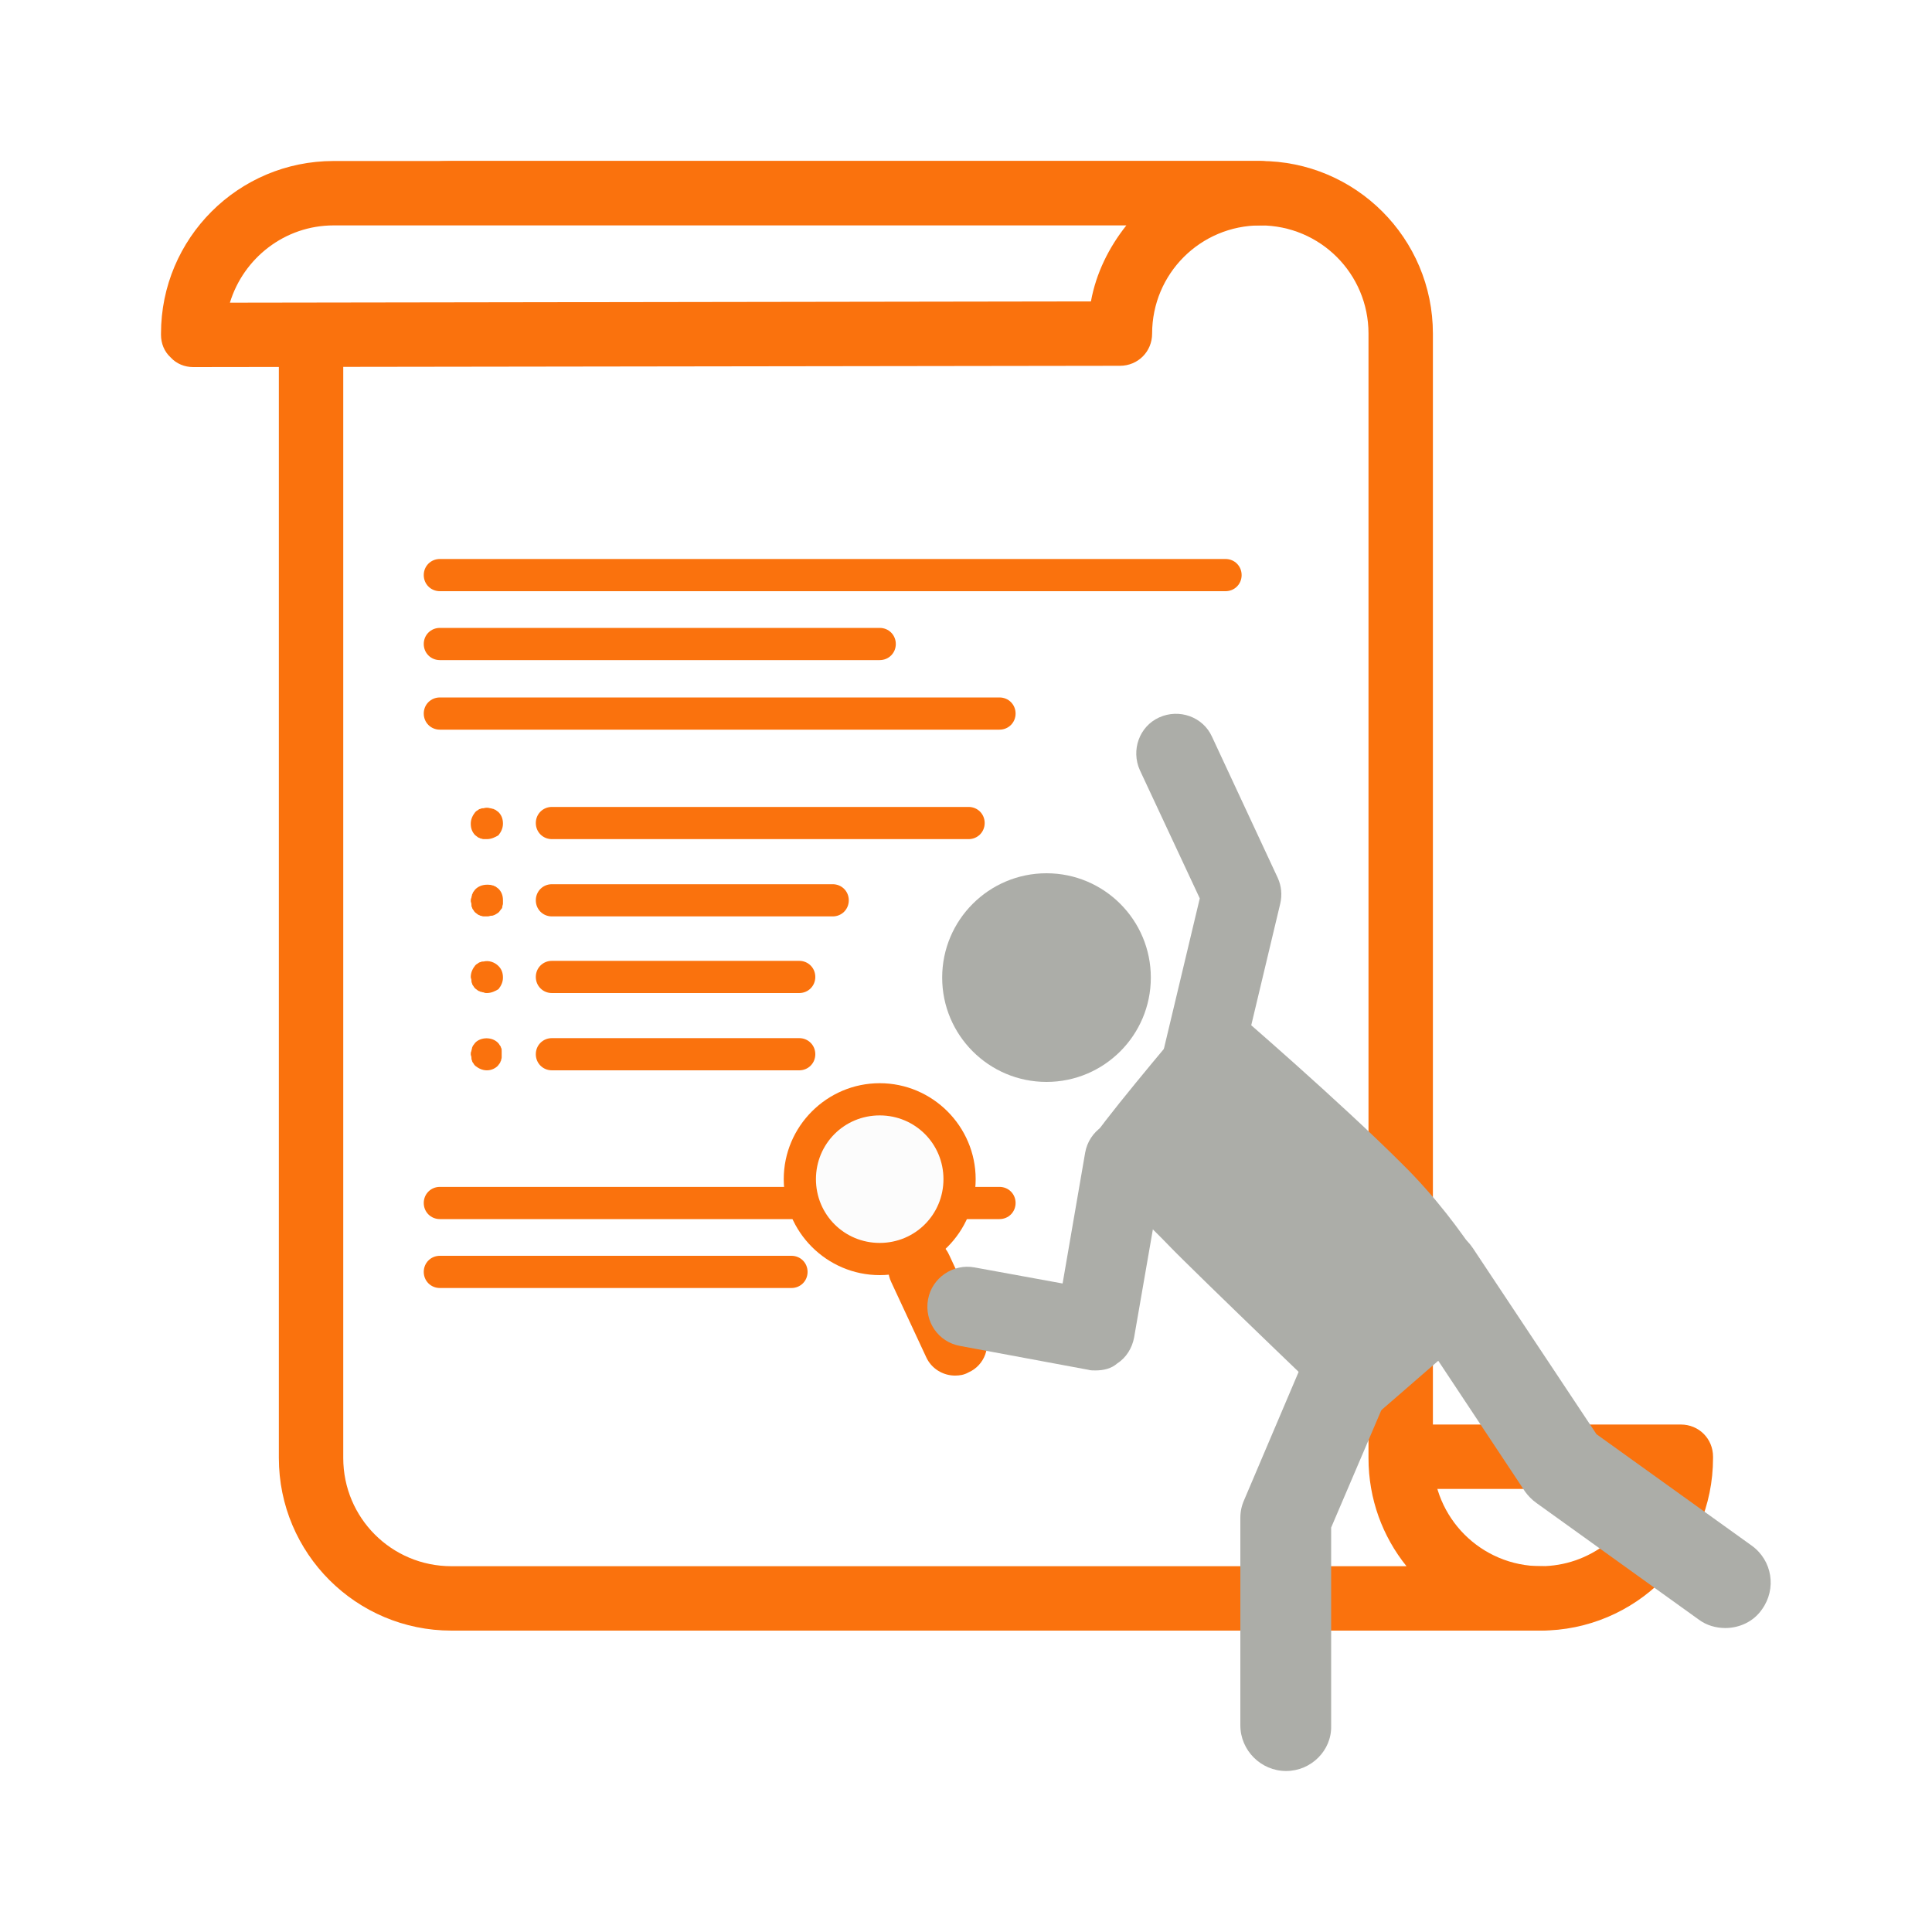 <?xml version="1.0" encoding="utf-8"?>
<!-- Generator: Adobe Illustrator 22.1.0, SVG Export Plug-In . SVG Version: 6.00 Build 0)  -->
<svg version="1.1" id="Layer_1" xmlns="http://www.w3.org/2000/svg" xmlns:xlink="http://www.w3.org/1999/xlink" x="0px" y="0px"
	 viewBox="0 0 300 300" style="enable-background:new 0 0 300 300;" xml:space="preserve">
<style type="text/css">
	.st0{fill:#FFFFFF;}
	.st1{fill:#FA720D;}
	.st2{fill:none;stroke:#FA720D;stroke-width:10;stroke-linecap:round;stroke-linejoin:round;stroke-miterlimit:10;}
	.st3{fill:#FCFCFC;}
	.st4{fill:#ACADA8;}
</style>
<rect class="st0" width="300" height="300"/>
<g>
	<g>
		<g>
			<path class="st0" d="M261,226.2v0.2c0,12-9.8,21.8-21.8,21.8h-21.8v-22H261z"/>
			<path class="st1" d="M239.2,253.2h-21.8c-2.8,0-5-2.2-5-5v-22c0-2.8,2.2-5,5-5H261c2.8,0,5,2.2,5,5v0.2
				C266,241.2,254,253.2,239.2,253.2z M222.4,243.2h16.8c7.6,0,14-5.1,16.1-12h-32.9V243.2z"/>
		</g>
		<g>
			<path class="st0" d="M217.5,226.4c0,12,9.8,21.8,21.8,21.8h-43.6H70.1c-12,0-21.8-9.8-21.8-21.8V51.8c0-12,9.8-21.8,21.8-21.8
				h125.6c12,0,21.8,9.8,21.8,21.8V226.4"/>
			<path class="st1" d="M239.3,253.2H70.1c-14.8,0-26.8-12-26.8-26.8V51.8C43.3,37,55.3,25,70.1,25h125.6c14.8,0,26.8,12,26.8,26.8
				v174.6c0,9.3,7.5,16.8,16.8,16.8c2.8,0,5,2.2,5,5S242.1,253.2,239.3,253.2z M70.1,35c-9.3,0-16.8,7.5-16.8,16.8v174.6
				c0,9.3,7.5,16.8,16.8,16.8h148.3c-3.7-4.6-5.9-10.4-5.9-16.8V51.8c0-9.3-7.5-16.8-16.8-16.8H70.1z"/>
		</g>
		<g>
			<path class="st2" d="M217.5,52"/>
		</g>
		<g>
			<path class="st0" d="M195.7,30H51.8C39.8,30,30,39.8,30,51.8V52l143.9-0.2C173.9,39.8,183.7,30,195.7,30"/>
			<path class="st1" d="M30,57c-1.3,0-2.6-0.5-3.5-1.5c-1-0.9-1.5-2.2-1.5-3.5v-0.2C25,37,37,25,51.8,25h143.9c2.8,0,5,2.2,5,5
				s-2.2,5-5,5c-9.3,0-16.8,7.5-16.8,16.8c0,2.8-2.2,5-5,5L30,57L30,57z M51.8,35c-7.6,0-14,5.1-16.1,12l133.7-0.2
				c0.8-4.4,2.8-8.4,5.5-11.8H51.8z"/>
		</g>
		<g>
			<path class="st2" d="M145.4,248.1"/>
		</g>
		<g>
			<path class="st1" d="M190.3,91.8h-122c-1.4,0-2.5-1.1-2.5-2.5s1.1-2.5,2.5-2.5h122c1.4,0,2.5,1.1,2.5,2.5S191.7,91.8,190.3,91.8z
				"/>
		</g>
		<g>
			<path class="st1" d="M136.6,102.5H68.3c-1.4,0-2.5-1.1-2.5-2.5s1.1-2.5,2.5-2.5h68.3c1.4,0,2.5,1.1,2.5,2.5
				S138,102.5,136.6,102.5z"/>
		</g>
		<g>
			<path class="st1" d="M155.2,189.3H68.3c-1.4,0-2.5-1.1-2.5-2.5s1.1-2.5,2.5-2.5h86.9c1.4,0,2.5,1.1,2.5,2.5
				S156.6,189.3,155.2,189.3z"/>
		</g>
		<g>
			<path class="st1" d="M122.9,200H68.3c-1.4,0-2.5-1.1-2.5-2.5s1.1-2.5,2.5-2.5h54.6c1.4,0,2.5,1.1,2.5,2.5S124.3,200,122.9,200z"
				/>
		</g>
		<g>
			<path class="st1" d="M155.2,113.3H68.3c-1.4,0-2.5-1.1-2.5-2.5s1.1-2.5,2.5-2.5h86.9c1.4,0,2.5,1.1,2.5,2.5
				S156.6,113.3,155.2,113.3z"/>
		</g>
		<g>
			<path class="st1" d="M150.4,130.3H85.7c-1.4,0-2.5-1.1-2.5-2.5s1.1-2.5,2.5-2.5h64.7c1.4,0,2.5,1.1,2.5,2.5
				C152.9,129.2,151.8,130.3,150.4,130.3z"/>
		</g>
		<g>
			<path class="st1" d="M75.6,130.3c-0.2,0-0.3,0-0.5,0s-0.3-0.1-0.5-0.1c-0.1-0.1-0.3-0.1-0.4-0.2c-0.1-0.1-0.3-0.2-0.4-0.3
				c-0.5-0.5-0.7-1.1-0.7-1.8s0.3-1.3,0.7-1.8c0.1-0.1,0.2-0.2,0.4-0.3c0.1-0.1,0.3-0.2,0.4-0.2c0.2-0.1,0.3-0.1,0.5-0.1
				c0.3-0.1,0.7-0.1,1,0c0.2,0,0.3,0.1,0.5,0.1c0.1,0.1,0.3,0.1,0.4,0.2s0.3,0.2,0.4,0.3c0.5,0.5,0.7,1.1,0.7,1.8
				c0,0.7-0.3,1.3-0.7,1.8C76.9,130,76.3,130.3,75.6,130.3z"/>
		</g>
		<g>
			<path class="st1" d="M129.3,142.3H85.7c-1.4,0-2.5-1.1-2.5-2.5s1.1-2.5,2.5-2.5h43.6c1.4,0,2.5,1.1,2.5,2.5
				S130.7,142.3,129.3,142.3z"/>
		</g>
		<g>
			<path class="st1" d="M75.6,142.3c-0.2,0-0.3,0-0.5,0s-0.3-0.1-0.5-0.1c-0.1-0.1-0.3-0.1-0.4-0.2c-0.1-0.1-0.3-0.2-0.4-0.3
				s-0.2-0.2-0.3-0.4c-0.1-0.1-0.2-0.3-0.2-0.4c-0.1-0.1-0.1-0.3-0.1-0.5s-0.1-0.3-0.1-0.5s0-0.3,0.1-0.5c0-0.2,0.1-0.3,0.1-0.5
				c0.1-0.1,0.1-0.3,0.2-0.4c0.1-0.1,0.2-0.3,0.3-0.4c0.6-0.6,1.4-0.8,2.3-0.7c0.2,0,0.3,0.1,0.5,0.1c0.1,0.1,0.3,0.1,0.4,0.2
				c0.1,0.1,0.3,0.2,0.4,0.3c0.5,0.5,0.7,1.1,0.7,1.8c0,0.2,0,0.3,0,0.5s-0.1,0.3-0.1,0.5s-0.1,0.3-0.2,0.4
				c-0.1,0.1-0.2,0.3-0.3,0.4c-0.1,0.1-0.2,0.2-0.4,0.3s-0.3,0.2-0.4,0.2c-0.2,0.1-0.3,0.1-0.5,0.1
				C75.9,142.3,75.8,142.3,75.6,142.3z"/>
		</g>
		<g>
			<path class="st1" d="M124.1,154.2H85.7c-1.4,0-2.5-1.1-2.5-2.5s1.1-2.5,2.5-2.5h38.4c1.4,0,2.5,1.1,2.5,2.5
				S125.5,154.2,124.1,154.2z"/>
		</g>
		<g>
			<path class="st1" d="M75.6,154.2c-0.2,0-0.3,0-0.5-0.1c-0.2,0-0.3-0.1-0.5-0.1c-0.1-0.1-0.3-0.1-0.4-0.2
				c-0.1-0.1-0.3-0.2-0.4-0.3s-0.2-0.2-0.3-0.4c-0.1-0.1-0.2-0.3-0.2-0.4c-0.1-0.2-0.1-0.3-0.1-0.5s-0.1-0.3-0.1-0.5
				c0-0.7,0.3-1.3,0.7-1.8c0.1-0.1,0.2-0.2,0.4-0.3c0.1-0.1,0.3-0.2,0.4-0.2c0.2-0.1,0.3-0.1,0.5-0.1c0.8-0.2,1.7,0.1,2.3,0.7
				c0.5,0.5,0.7,1.1,0.7,1.8s-0.3,1.3-0.7,1.8C76.9,153.9,76.3,154.2,75.6,154.2z"/>
		</g>
		<g>
			<path class="st1" d="M124.1,166.2H85.7c-1.4,0-2.5-1.1-2.5-2.5s1.1-2.5,2.5-2.5h38.4c1.4,0,2.5,1.1,2.5,2.5
				S125.5,166.2,124.1,166.2z"/>
		</g>
		<g>
			<path class="st1" d="M75.6,166.2c-0.7,0-1.3-0.3-1.8-0.7c-0.1-0.1-0.2-0.2-0.3-0.4c-0.1-0.1-0.2-0.3-0.2-0.4
				c-0.1-0.2-0.1-0.3-0.1-0.5s-0.1-0.3-0.1-0.5s0-0.3,0.1-0.5c0-0.2,0.1-0.3,0.1-0.5c0.1-0.2,0.1-0.3,0.2-0.4
				c0.1-0.1,0.2-0.3,0.3-0.4c0.9-0.9,2.6-0.9,3.5,0c0.1,0.1,0.2,0.2,0.3,0.4c0.1,0.1,0.2,0.3,0.2,0.4c0.1,0.1,0.1,0.3,0.1,0.5
				s0,0.3,0,0.5s0,0.3,0,0.5s-0.1,0.3-0.1,0.5c-0.1,0.1-0.1,0.3-0.2,0.4c-0.1,0.1-0.2,0.3-0.3,0.4C76.9,165.9,76.3,166.2,75.6,166.2
				z"/>
		</g>
	</g>
	<g>
		<g>
			<circle class="st3" cx="136.6" cy="183.1" r="12.4"/>
			<path class="st1" d="M136.6,198c-8.2,0-14.9-6.7-14.9-14.9s6.7-14.9,14.9-14.9s14.9,6.7,14.9,14.9S144.8,198,136.6,198z
				 M136.6,173.2c-5.5,0-9.9,4.4-9.9,9.9s4.4,9.9,9.9,9.9s9.9-4.4,9.9-9.9S142.1,173.2,136.6,173.2z"/>
		</g>
		<g>
			<path class="st1" d="M148.3,213.6c-1.9,0-3.7-1.1-4.5-2.9l-5.4-11.6c-1.2-2.5-0.1-5.5,2.4-6.6c2.5-1.2,5.5-0.1,6.6,2.4l5.4,11.6
				c1.2,2.5,0.1,5.5-2.4,6.6C149.7,213.5,149,213.6,148.3,213.6z"/>
		</g>
	</g>
	<g>
		<g>
			<g>
				<path class="st4" d="M170.1,212.8c-0.4,0-0.8,0-1.1-0.1l-19.9-3.7c-3.4-0.6-5.6-3.8-5-7.2s3.9-5.6,7.2-5l13.7,2.5l3.5-20.3
					c0.6-3.4,3.8-5.6,7.2-5s5.6,3.8,5,7.2l-4.6,26.5c-0.3,1.6-1.2,3.1-2.6,4C172.6,212.5,171.4,212.8,170.1,212.8z"/>
			</g>
		</g>
		<g>
			<g>
				<path class="st4" d="M186.6,171.1c-0.5,0-1-0.1-1.4-0.2c-3.3-0.8-5.4-4.1-4.6-7.5l5.7-23.9l-9.3-19.9c-1.4-3.1-0.1-6.8,3-8.2
					c3.1-1.4,6.8-0.1,8.2,3l10.2,21.9c0.6,1.3,0.7,2.7,0.4,4l-6.2,26C191.9,169.1,189.4,171.1,186.6,171.1z"/>
			</g>
		</g>
		<g>
			<g>
				<circle class="st4" cx="162.5" cy="151.8" r="16.2"/>
			</g>
		</g>
		<g>
			<g>
				<path class="st4" d="M185.4,157.3c0,0-12.2,14.4-15.2,18.7s7.2,13.1,11.1,17.2c3.9,4.1,29.7,28.8,29.7,28.8l22.7-19.7
					c0,0-5.8-11.5-15.8-21.4c-10-10-25.8-23.6-25.8-23.6H185.4z"/>
			</g>
		</g>
		<g>
			<g>
				<path class="st4" d="M199.7,275c-3.9,0-7.1-3.2-7.1-7.1v-32.2c0-1,0.2-1.9,0.6-2.8l10.8-25.4c1.5-3.6,5.7-5.3,9.3-3.7
					c3.6,1.5,5.3,5.7,3.7,9.3l-10.3,24.1V268C206.8,271.8,203.6,275,199.7,275z"/>
			</g>
		</g>
		<g>
			<g>
				<path class="st4" d="M267.9,252.8c-1.4,0-2.9-0.4-4.1-1.3l-25.2-18.1c-0.7-0.5-1.3-1.1-1.8-1.8l-19.9-30c-2.2-3.3-1.3-7.6,2-9.8
					s7.6-1.3,9.8,2l19.2,28.9L272,240c3.2,2.3,3.9,6.7,1.6,9.9C272.3,251.8,270.1,252.8,267.9,252.8z"/>
			</g>
		</g>
	</g>
</g>
</svg>
